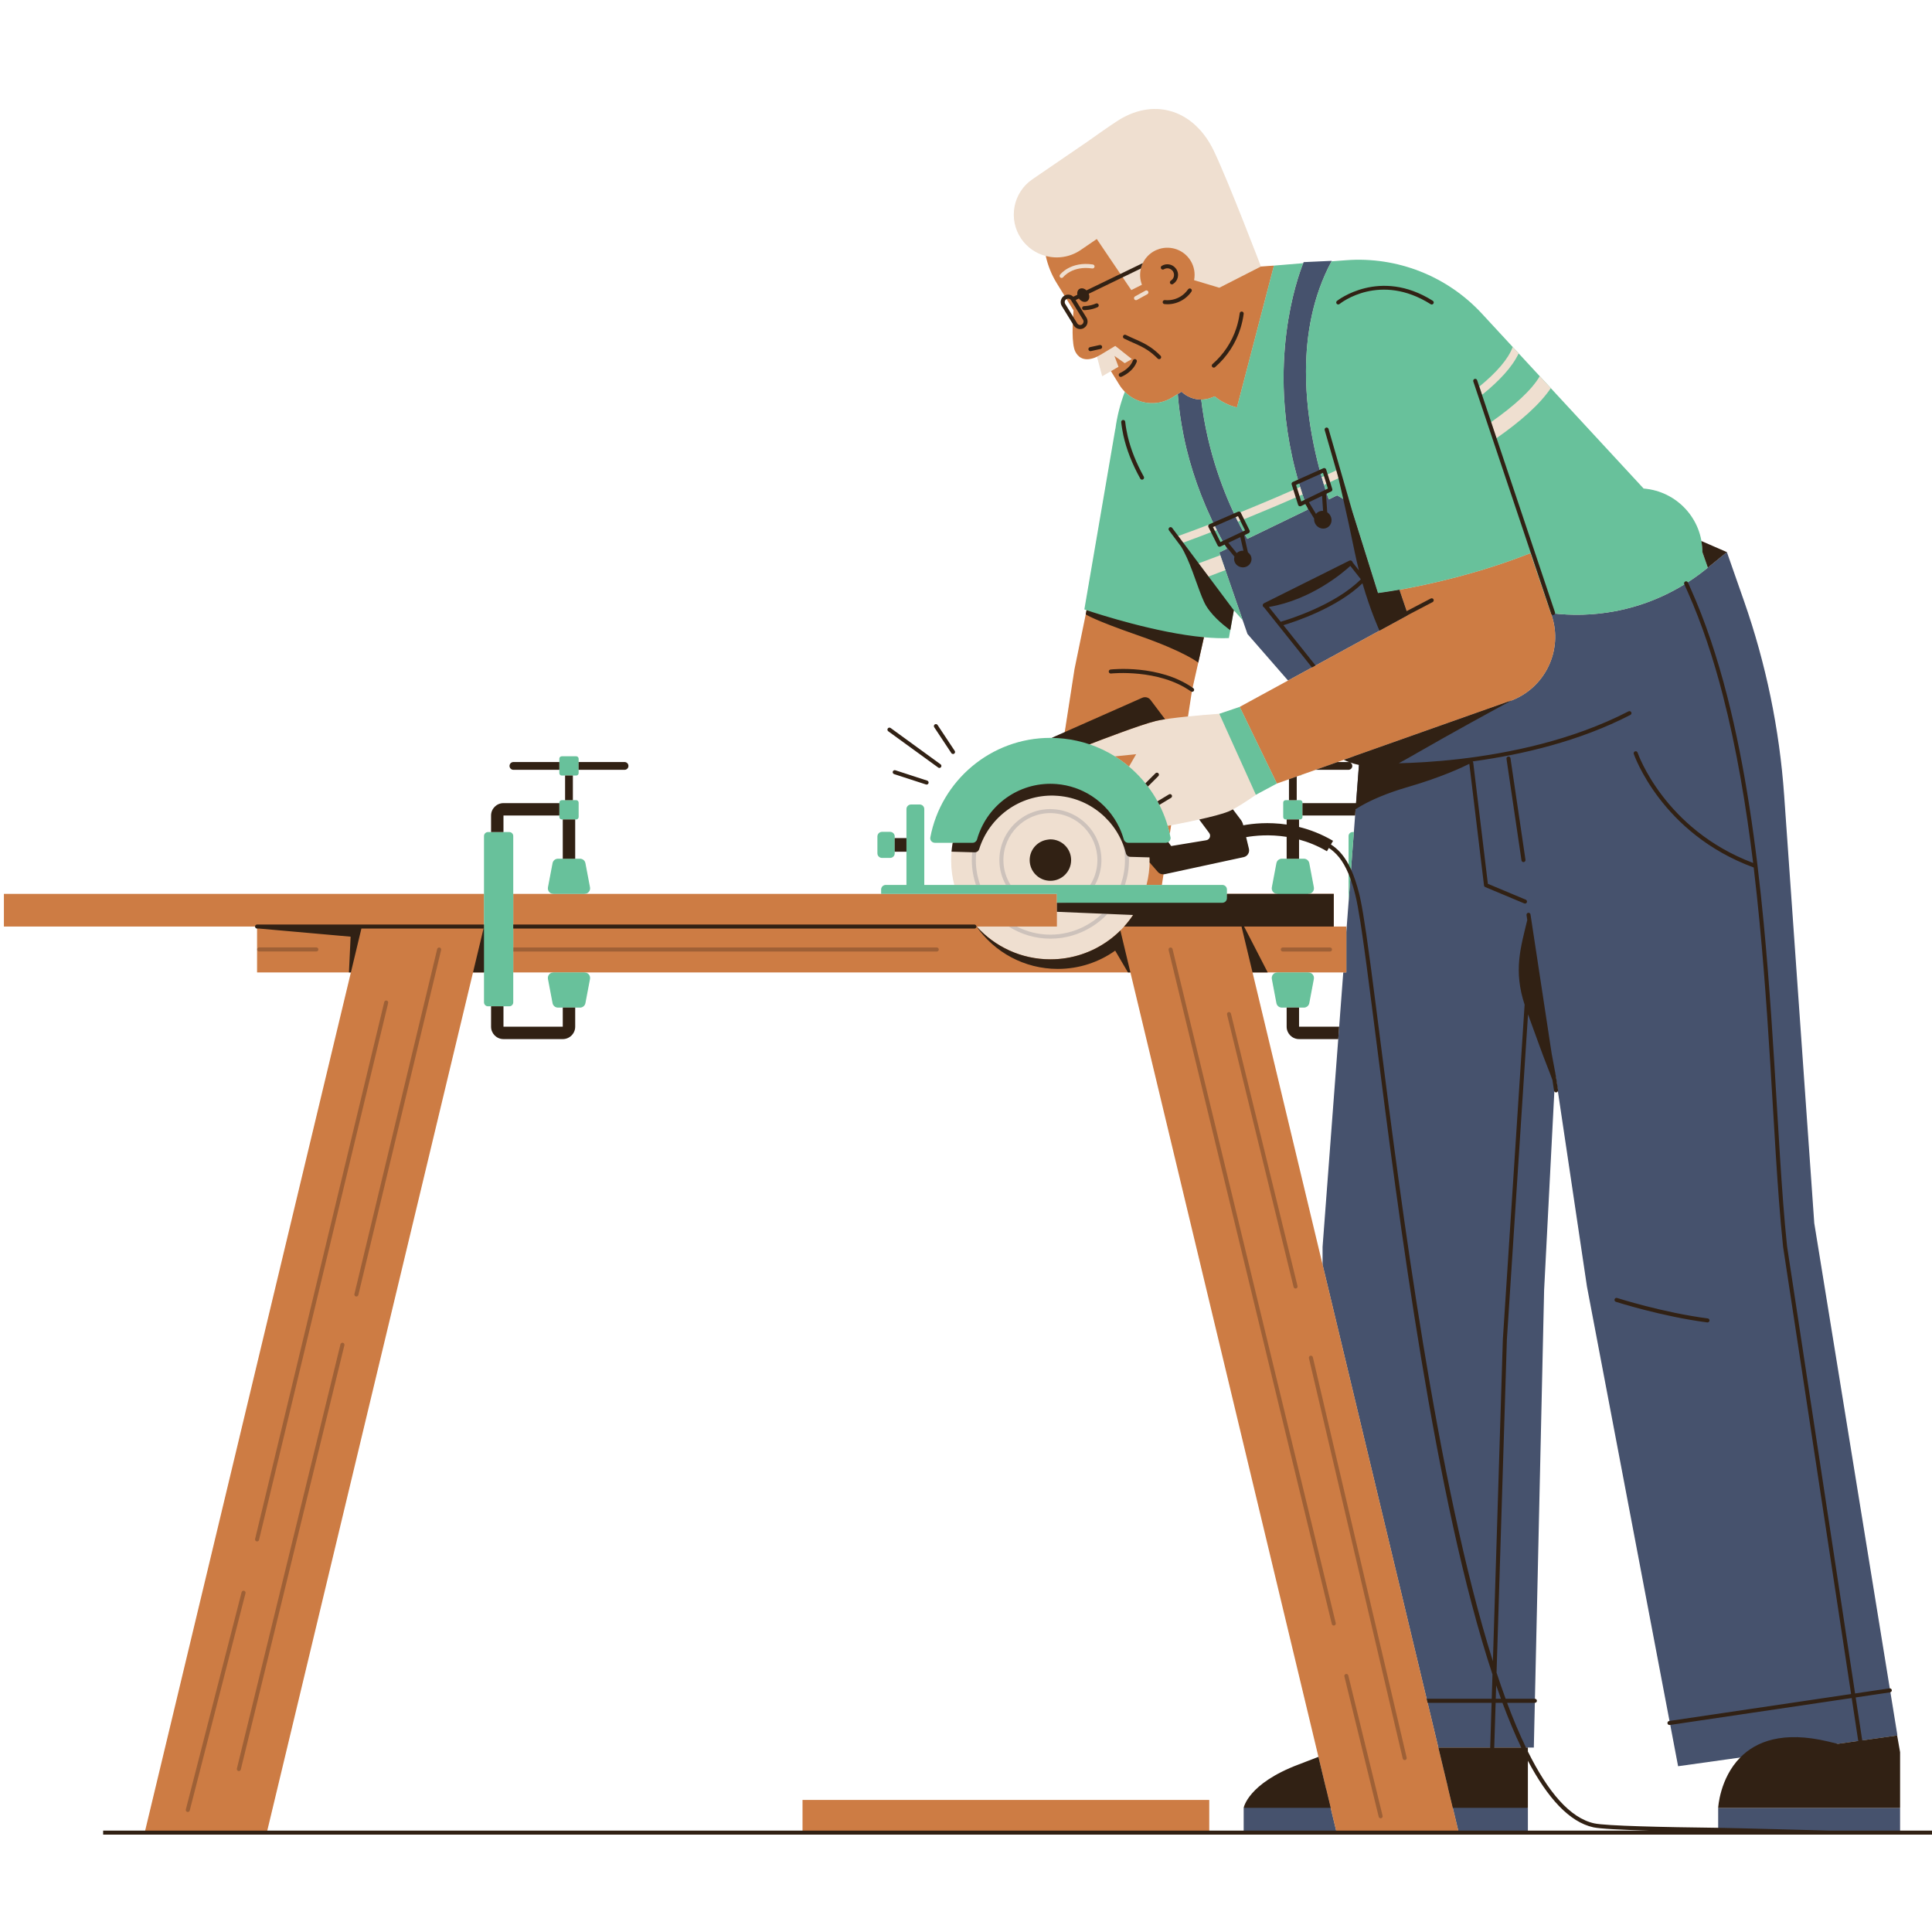 <svg xmlns="http://www.w3.org/2000/svg" xmlns:xlink="http://www.w3.org/1999/xlink" width="500" zoomAndPan="magnify" viewBox="0 0 375 375" height="500" preserveAspectRatio="xMidYMid meet" version="1.0"><defs><clipPath id="d0bb77100d"><path d="M 0.758 21 L 375 21 L 375 356.25 L 0.758 356.25 Z M 0.758 21 " clip-rule="nonzero"/></clipPath><clipPath id="a2f47922fa"><path d="M 0.758 46 L 302 46 L 302 356 L 0.758 356 Z M 0.758 46 " clip-rule="nonzero"/></clipPath><clipPath id="3a2cc30d4c"><path d="M 20 51 L 375 51 L 375 356.25 L 20 356.25 Z M 20 51 " clip-rule="nonzero"/></clipPath></defs><g clip-path="url(#d0bb77100d)"><path fill="#efdfd0" d="M 184.988 146.273 C 184.883 146.273 184.785 146.223 184.727 146.137 L 181.395 141.105 C 181.348 141.035 181.332 140.953 181.348 140.871 C 181.367 140.789 181.414 140.719 181.484 140.672 C 181.535 140.637 181.594 140.621 181.656 140.621 C 181.762 140.621 181.859 140.672 181.918 140.762 L 185.246 145.789 C 185.293 145.859 185.309 145.941 185.293 146.023 C 185.277 146.105 185.23 146.176 185.16 146.223 C 185.105 146.258 185.047 146.273 184.988 146.273 Z M 182.59 148.852 C 182.641 148.781 182.66 148.699 182.645 148.617 C 182.633 148.535 182.59 148.461 182.52 148.414 L 172.824 141.367 C 172.77 141.328 172.707 141.309 172.641 141.309 C 172.539 141.309 172.445 141.355 172.387 141.438 C 172.336 141.504 172.316 141.59 172.332 141.672 C 172.344 141.754 172.387 141.824 172.457 141.875 L 182.152 148.918 C 182.207 148.957 182.27 148.98 182.336 148.98 C 182.438 148.98 182.531 148.93 182.59 148.852 Z M 180.152 151.988 C 180.203 151.824 180.113 151.648 179.949 151.594 L 173.758 149.582 C 173.727 149.57 173.695 149.566 173.664 149.566 C 173.527 149.566 173.406 149.652 173.363 149.781 C 173.312 149.945 173.402 150.121 173.566 150.176 L 179.758 152.191 C 179.789 152.199 179.82 152.203 179.855 152.203 C 179.988 152.203 180.109 152.117 180.152 151.988 Z M 374.93 356.023 L 374.93 355.398 L 368.727 355.398 L 368.727 340.102 L 368.156 336.871 L 368.199 336.785 L 366.84 328.406 L 366.902 328.387 C 367.051 328.34 367.145 328.199 367.121 328.051 C 367.098 327.898 366.969 327.789 366.805 327.789 L 366.738 327.789 L 352.07 237.422 L 346.227 154.41 C 345.32 141.547 342.703 128.855 338.438 116.684 L 335.156 107.238 L 330.164 105.023 C 329.195 99.504 324.613 95.344 318.973 94.879 L 287.582 60.93 C 281.449 54.301 272.754 50.496 263.723 50.496 C 262.906 50.496 262.078 50.527 261.262 50.59 L 258.371 50.809 L 258.391 50.711 L 253.094 50.957 L 253.008 51.16 L 247.277 51.633 L 244.695 51.812 L 244.672 51.758 C 244.609 51.594 238.312 35.121 235.523 29.297 C 233.066 24.172 228.938 21.23 224.195 21.23 C 221.875 21.23 219.543 21.934 217.27 23.32 C 215.805 24.219 211.219 27.488 211.172 27.523 L 200.438 34.863 C 196.691 37.426 195.73 42.559 198.293 46.305 C 199.406 47.934 201.082 49.109 203.004 49.613 L 203.047 49.625 L 203.059 49.672 C 203.477 51.543 204.184 53.301 205.16 54.887 L 206.672 57.344 L 206.676 57.43 L 206.605 57.469 C 206.297 57.66 206.078 57.965 205.992 58.316 C 205.91 58.676 205.969 59.043 206.16 59.352 L 208.293 62.844 C 208.199 65.555 208.371 67.418 208.793 68.227 C 209.281 69.172 210.023 69.652 210.996 69.652 C 211.605 69.652 212.309 69.465 213.082 69.094 L 213.156 69.23 L 213.023 69.312 L 213.984 72.91 L 215.664 71.938 L 217.355 74.688 C 217.637 75.145 217.984 75.582 218.383 75.984 L 218.418 76.023 L 218.402 76.07 C 217.52 78.387 216.902 80.812 216.57 83.277 L 216.551 83.348 L 216.547 83.348 L 210.559 118.238 L 210.977 118.379 L 210.82 119.262 L 208.637 129.895 L 206.695 142.164 L 204.398 143.18 L 204.395 143.312 L 204.223 143.305 C 204.109 143.301 203.996 143.297 203.883 143.297 C 192.523 143.297 182.75 151.398 180.648 162.559 C 180.605 162.789 180.668 163.027 180.82 163.207 C 180.98 163.398 181.211 163.508 181.457 163.508 L 185.008 163.508 L 184.992 163.602 C 184.895 164.152 184.82 164.727 184.77 165.316 C 184.719 165.887 184.695 166.418 184.695 166.941 C 184.695 168.57 184.898 170.188 185.301 171.746 L 185.324 171.844 L 179.324 171.844 L 179.324 157.043 C 179.324 156.594 178.961 156.23 178.512 156.23 L 176.836 156.23 C 176.387 156.23 176.02 156.594 176.02 157.043 L 176.02 162.746 L 173.582 162.746 L 173.582 162.355 C 173.582 161.906 173.219 161.539 172.77 161.539 L 171.199 161.539 C 170.75 161.539 170.383 161.906 170.383 162.355 L 170.383 165.633 C 170.383 166.078 170.75 166.445 171.199 166.445 L 172.77 166.445 C 173.219 166.445 173.582 166.078 173.582 165.633 L 173.582 165.238 L 176.02 165.238 L 176.02 171.844 L 171.918 171.844 C 171.469 171.844 171.105 172.211 171.105 172.656 L 171.105 173.574 L 113.473 173.574 L 113.473 173.418 C 113.766 173.418 114.043 173.289 114.234 173.062 C 114.422 172.832 114.496 172.535 114.441 172.246 L 113.551 167.559 C 113.465 167.094 113.055 166.754 112.582 166.754 L 111.566 166.754 L 111.566 158.977 L 111.836 158.977 C 112.055 158.977 112.234 158.797 112.234 158.578 L 112.234 155.785 C 112.234 155.566 112.055 155.387 111.836 155.387 L 111.117 155.387 L 111.117 150.457 L 111.836 150.457 C 112.055 150.457 112.234 150.281 112.234 150.062 L 112.234 149.344 L 121.227 149.344 C 121.598 149.344 121.902 149.039 121.902 148.668 C 121.902 148.293 121.598 147.988 121.227 147.988 L 112.234 147.988 L 112.234 147.27 C 112.234 147.051 112.055 146.871 111.836 146.871 L 109.043 146.871 C 108.824 146.871 108.645 147.051 108.645 147.27 L 108.645 147.988 L 99.652 147.988 C 99.281 147.988 98.977 148.293 98.977 148.668 C 98.977 149.039 99.281 149.344 99.652 149.344 L 108.645 149.344 L 108.645 150.062 C 108.645 150.281 108.824 150.457 109.043 150.457 L 109.762 150.457 L 109.762 155.387 L 109.043 155.387 C 108.824 155.387 108.645 155.566 108.645 155.785 L 108.645 155.965 L 97.723 155.965 C 96.438 155.965 95.395 157.008 95.395 158.293 L 95.395 161.582 L 94.719 161.582 C 94.336 161.582 94.023 161.895 94.023 162.277 L 94.023 173.574 L 0.836 173.574 L 0.836 179.762 L 49.582 179.762 L 49.582 179.84 C 49.582 180.016 49.723 180.156 49.895 180.156 L 49.973 180.156 L 49.973 188.676 L 68.203 188.676 L 28.238 355.398 L 20.098 355.398 L 20.098 356.023 Z M 296.633 341.727 C 300.648 349.312 304.906 353.645 309.293 354.602 C 310.48 354.863 314.121 355.078 320.105 355.242 L 320.102 355.398 L 296.484 355.398 L 296.484 341.762 Z M 234.637 349.445 L 155.848 349.445 L 155.848 355.398 L 51.777 355.398 L 91.746 188.676 L 94.023 188.676 L 94.023 194.547 C 94.023 194.934 94.336 195.246 94.719 195.246 L 95.395 195.246 L 95.395 199.277 C 95.395 200.562 96.438 201.609 97.723 201.609 L 109.234 201.609 C 110.52 201.609 111.566 200.562 111.566 199.277 L 111.566 195.496 L 112.582 195.496 C 113.055 195.496 113.465 195.16 113.551 194.695 L 114.441 190.004 C 114.496 189.715 114.422 189.418 114.234 189.191 C 114.043 188.965 113.766 188.832 113.473 188.832 L 113.473 188.676 L 219.477 188.676 L 256.004 341.051 L 255.938 341.078 C 254.727 341.555 253.465 342.039 252.125 342.547 C 242.387 346.207 241.484 350.867 241.477 350.898 L 241.477 355.398 L 234.637 355.398 Z M 296.484 339.117 L 297.641 339.117 L 297.832 330.512 L 297.844 330.438 L 297.922 330.438 C 298.094 330.438 298.234 330.297 298.234 330.125 C 298.234 329.953 298.098 329.816 297.926 329.812 L 297.848 329.809 L 299.633 250.418 L 301.621 211.84 L 301.727 211.891 C 301.773 211.914 301.816 211.926 301.887 211.926 C 301.895 211.926 301.902 211.926 301.91 211.926 C 301.992 211.914 302.066 211.871 302.113 211.805 C 302.164 211.734 302.184 211.652 302.172 211.57 L 301.773 208.926 L 301.801 208.395 L 301.953 208.387 L 308.062 249.414 C 308.074 249.52 308.094 249.625 308.109 249.727 L 324.125 334.023 L 324.074 334.109 L 323.992 334.125 C 323.91 334.137 323.836 334.18 323.789 334.246 C 323.738 334.312 323.719 334.395 323.73 334.48 C 323.754 334.629 323.883 334.742 324.078 334.742 C 324.078 334.742 324.258 334.719 324.258 334.719 L 325.781 342.738 L 337.992 341.023 L 337.828 341.188 C 333.914 345.172 333.574 350.848 333.57 350.898 L 333.57 354.859 L 333.492 354.855 C 319.398 354.691 311.301 354.402 309.426 353.992 C 304.961 353.016 300.609 348.309 296.484 339.969 Z M 243.016 188.676 L 247.91 188.676 L 247.91 188.832 C 247.613 188.832 247.336 188.965 247.148 189.191 C 246.961 189.418 246.883 189.715 246.938 190.004 L 247.828 194.695 C 247.918 195.16 248.324 195.496 248.797 195.496 L 249.812 195.496 L 249.812 199.277 C 249.812 200.562 250.859 201.609 252.148 201.609 L 259.68 201.609 L 259.852 199.355 L 252.07 199.355 L 252.07 195.496 L 253.086 195.496 C 253.559 195.496 253.965 195.16 254.055 194.695 L 254.945 190.004 C 255 189.715 254.922 189.418 254.734 189.191 C 254.547 188.965 254.27 188.832 253.973 188.832 L 253.973 188.676 L 260.812 188.676 L 256.789 242.02 L 256.789 245.461 L 256.633 245.48 Z M 97.645 195.246 L 98.848 195.246 C 99.23 195.246 99.543 194.934 99.543 194.547 L 99.543 188.676 L 107.406 188.676 L 107.406 188.832 C 107.113 188.832 106.836 188.965 106.648 189.191 C 106.457 189.418 106.383 189.715 106.438 190.004 L 107.328 194.695 C 107.414 195.16 107.824 195.496 108.297 195.496 L 109.312 195.496 L 109.312 199.355 L 97.645 199.355 Z M 261.246 179.922 L 258.805 179.922 L 258.805 173.574 L 253.973 173.574 L 253.973 173.418 C 254.27 173.418 254.547 173.289 254.734 173.062 C 254.922 172.832 255 172.535 254.945 172.246 L 254.055 167.559 C 253.965 167.094 253.559 166.754 253.086 166.754 L 252.07 166.754 L 252.07 162.848 L 252.168 162.875 C 254.055 163.387 255.855 164.145 257.527 165.121 L 257.91 164.477 L 257.977 164.523 C 259.641 165.633 260.828 167.199 261.836 169.633 L 261.836 175.098 L 261.402 180.855 L 261.246 180.848 Z M 249.75 162.355 L 249.812 162.367 L 249.812 166.754 L 248.797 166.754 C 248.324 166.754 247.918 167.094 247.828 167.559 L 246.938 172.246 C 246.883 172.535 246.961 172.832 247.148 173.062 C 247.336 173.289 247.613 173.418 247.91 173.418 L 247.91 173.574 L 238.07 173.574 L 238.07 172.656 C 238.07 172.211 237.703 171.844 237.254 171.844 L 225.426 171.844 L 225.762 169.691 L 225.828 169.625 L 225.891 169.621 C 225.938 169.621 225.984 169.617 226.027 169.609 L 241.379 166.289 C 241.715 166.219 242 166.02 242.184 165.73 C 242.363 165.438 242.418 165.098 242.34 164.766 L 241.777 162.426 L 241.859 162.414 C 243.188 162.18 244.574 162.062 245.98 162.062 C 247.25 162.062 248.52 162.16 249.75 162.355 Z M 97.645 158.215 L 108.645 158.215 L 108.645 158.578 C 108.645 158.797 108.824 158.977 109.043 158.977 L 109.312 158.977 L 109.312 166.754 L 108.297 166.754 C 107.824 166.754 107.414 167.094 107.328 167.559 L 106.438 172.246 C 106.383 172.535 106.457 172.832 106.648 173.062 C 106.836 173.289 107.113 173.418 107.406 173.418 L 107.406 173.574 L 99.543 173.574 L 99.543 162.277 C 99.543 161.895 99.23 161.582 98.848 161.582 L 97.645 161.582 Z M 258.641 163.234 C 256.609 162.047 254.418 161.156 252.129 160.59 L 252.07 160.574 L 252.07 158.977 L 252.336 158.977 C 252.559 158.977 252.734 158.797 252.734 158.578 L 252.734 158.215 L 263.109 158.215 L 262.855 161.582 L 262.535 161.582 C 262.152 161.582 261.836 161.895 261.836 162.277 L 261.836 167.797 L 261.691 167.832 C 260.777 166.125 259.695 164.898 258.289 163.973 L 258.227 163.934 Z M 232.961 159.105 L 232.895 159.121 L 234.766 161.633 C 234.973 161.906 235.016 162.258 234.887 162.574 C 234.762 162.891 234.484 163.113 234.148 163.168 L 227.297 164.301 L 226.723 163.492 L 226.738 163.383 L 226.77 163.363 C 227.039 163.184 227.176 162.867 227.117 162.559 C 227.082 162.383 227.047 162.211 227.008 162.035 L 226.977 161.863 L 227.246 160.109 L 227.301 160.102 C 228.73 159.832 230.867 159.414 232.926 158.953 Z M 239.25 157.141 L 239.258 157.211 L 239.184 157.07 C 240.543 156.363 242.402 155.121 243.734 154.199 L 247.82 152.008 L 250.266 151.141 L 250.266 155.387 L 249.547 155.387 C 249.328 155.387 249.148 155.566 249.148 155.785 L 249.148 158.578 C 249.148 158.797 249.328 158.977 249.547 158.977 L 249.812 158.977 L 249.812 160.133 L 249.727 160.117 C 248.5 159.941 247.238 159.852 245.984 159.852 C 244 159.852 242.359 160.078 241.332 160.27 L 241.258 160.285 L 241.215 160.105 C 241.133 159.758 240.98 159.438 240.766 159.152 Z M 233.766 158.762 L 233.801 158.914 L 233.504 158.98 L 233.469 158.828 Z M 234.578 158.566 L 234.613 158.719 L 234.312 158.793 L 234.273 158.641 Z M 235.355 158.375 L 235.395 158.523 L 235.09 158.602 L 235.055 158.449 Z M 236.777 157.988 L 236.82 158.137 L 236.547 158.215 L 236.504 158.066 Z M 237.398 157.797 L 237.449 157.949 L 237.211 158.02 L 237.168 157.871 Z M 238.957 157.363 C 238.789 157.445 238.633 157.52 238.492 157.574 L 238.434 157.43 C 238.57 157.375 238.727 157.301 238.887 157.223 Z M 252.207 150.457 L 252.336 150.457 C 252.453 150.457 252.559 150.406 252.672 150.289 L 255.355 149.344 L 261.727 149.344 C 262.102 149.344 262.402 149.039 262.402 148.668 C 262.402 148.406 262.254 148.172 262.012 148.059 L 262.074 147.914 C 262.703 148.137 263.246 148.289 263.781 148.395 L 263.852 148.406 L 263.281 155.965 L 252.734 155.965 L 252.734 155.785 C 252.734 155.566 252.559 155.387 252.336 155.387 L 251.617 155.387 L 251.617 150.66 Z M 260.84 147.398 L 260.871 147.41 C 261.23 147.586 261.609 147.746 261.996 147.887 L 261.945 148.035 C 261.863 148.008 261.797 147.988 261.727 147.988 L 259.621 147.988 L 259.598 147.836 Z M 205.297 143.188 C 205.695 143.211 206.086 143.246 206.477 143.285 L 206.461 143.441 C 206.074 143.398 205.68 143.367 205.289 143.344 Z M 231.312 134.195 L 231.391 134.207 C 231.492 134.207 231.586 134.156 231.645 134.074 C 231.746 133.934 231.711 133.738 231.57 133.637 L 231.395 133.516 L 233.629 123.605 L 233.695 123.613 C 235.008 123.734 236.23 123.797 237.332 123.797 C 237.715 123.797 238.094 123.789 238.461 123.773 L 239.441 118.285 L 241.281 120.352 L 242.191 123 L 250.129 132.113 L 240.652 137.277 L 236.672 138.621 C 235.152 138.73 232.863 138.914 230.598 139.141 L 230.496 139.152 L 231.254 134.254 Z M 207.047 57.949 L 208.445 60.25 C 208.418 60.609 208.387 61.023 208.359 61.465 L 208.348 61.711 L 206.691 59.023 C 206.586 58.855 206.555 58.656 206.602 58.465 C 206.648 58.27 206.766 58.105 206.969 57.984 Z M 207.047 57.949 " fill-opacity="1" fill-rule="nonzero"/></g><path fill="#46526d" d="M 281.008 346.816 L 296.562 350.898 L 296.562 355.711 L 283.141 355.711 Z M 241.398 350.898 L 241.398 355.711 L 259.438 355.711 L 257.41 347.262 Z M 250.008 132.09 L 251.137 131.473 L 254.961 129.391 L 267.66 122.465 L 273.289 119.395 L 271.617 114.477 C 269.004 114.938 267.457 115.121 267.457 115.121 L 261.941 97.539 L 259.535 96.152 L 257.906 96.941 C 256.047 91.559 253.461 82.219 253.492 72.039 C 253.512 64.988 254.789 57.539 258.445 50.727 C 258.461 50.695 258.477 50.66 258.492 50.629 L 253.039 50.879 C 253.039 50.879 253.004 50.961 252.953 51.086 C 252.945 51.109 252.941 51.121 252.93 51.145 C 252.688 51.742 252.074 53.359 251.41 55.801 C 250.18 60.324 248.777 67.707 249.227 76.852 C 249.262 77.605 249.316 78.375 249.379 79.156 C 249.871 85.16 251.188 91.84 253.855 98.902 L 242.098 104.594 C 242.066 104.539 242.027 104.473 241.992 104.414 C 241.27 103.16 240.293 101.352 239.242 99.055 C 237.914 96.164 236.48 92.508 235.285 88.258 C 234.973 87.145 234.68 85.996 234.406 84.801 C 233.887 82.52 233.457 80.098 233.152 77.555 C 231.734 77.555 230.363 77.008 229.336 76.031 L 228.605 76.484 C 228.793 78.969 229.145 81.617 229.703 84.398 C 229.887 85.312 230.086 86.238 230.316 87.18 C 231.727 92.938 234.055 99.211 237.723 105.797 C 237.855 106.035 238 106.273 238.137 106.512 L 237.488 106.828 L 236.668 107.227 L 237.109 108.508 L 239.848 116.441 L 241.207 120.375 L 242.133 123.055 Z M 352.148 237.418 L 346.305 154.402 C 345.398 141.531 342.777 128.836 338.512 116.66 L 335.188 107.164 L 331.492 110.176 L 331.27 110.359 C 330.715 110.809 330.152 111.242 329.586 111.656 C 324.645 115.27 319.109 117.586 313.414 118.648 C 309.316 119.414 305.133 119.531 301.027 119.008 L 301.133 119.32 C 303.223 125.352 300.664 131.887 295.363 135.008 C 294.625 135.445 293.832 135.816 292.992 136.109 C 292.859 136.152 292.73 136.184 292.598 136.227 L 292.602 136.234 L 278.402 141.262 L 267.379 145.164 L 263.926 146.387 L 262.809 146.781 L 263.809 147.93 L 263.773 148.402 L 262.785 161.5 L 261.758 175.09 L 261.324 180.848 L 261.324 188.754 L 260.727 188.754 L 256.711 242.02 L 256.711 245.461 L 279.18 339.195 L 297.715 339.195 L 299.711 250.422 L 301.875 208.398 L 307.984 249.426 C 308 249.531 308.016 249.637 308.031 249.738 L 325.719 342.824 L 368.289 336.852 Z M 333.496 350.898 L 333.496 355.711 L 368.805 355.711 L 368.805 350.898 Z M 333.496 350.898 " fill-opacity="1" fill-rule="nonzero"/><path fill="#efdfd0" d="M 263.809 147.93 L 263.773 148.402 C 262.785 148.191 261.848 147.859 260.957 147.438 L 262.809 146.781 Z M 217.23 23.254 C 215.742 24.164 211.125 27.457 211.125 27.457 L 200.395 34.797 C 196.605 37.391 195.637 42.559 198.227 46.348 C 199.402 48.066 201.113 49.199 202.984 49.688 C 205.23 50.277 207.711 49.93 209.777 48.516 L 212.883 46.391 L 219.582 56.305 L 221.648 55.27 C 221.605 55.156 221.566 55.043 221.531 54.93 C 220.836 52.676 221.711 50.156 223.809 48.863 C 224.203 48.621 224.621 48.441 225.043 48.312 C 227.273 47.633 229.766 48.492 231.062 50.555 C 231.07 50.57 231.082 50.582 231.09 50.594 C 231.809 51.762 232.012 53.098 231.777 54.348 C 231.777 54.359 231.773 54.367 231.773 54.379 L 234.402 55.168 L 236.668 55.852 L 242.234 53.012 L 243.43 52.402 L 244.668 51.773 L 244.746 51.73 C 244.746 51.73 238.418 35.156 235.594 29.266 C 231.875 21.508 224.367 18.898 217.23 23.254 Z M 238.285 142.125 L 236.668 138.543 C 235.156 138.652 232.855 138.836 230.59 139.062 C 228.113 139.312 225.68 139.613 224.355 139.938 C 221.352 140.672 213.375 143.734 211.477 144.469 C 213.223 145.062 214.879 145.852 216.414 146.812 L 220.527 146.387 L 219.141 148.793 C 222.672 151.77 225.324 155.754 226.652 160.301 C 226.863 160.262 227.082 160.223 227.316 160.18 C 230.637 159.551 236.234 158.418 238.461 157.504 C 239.77 156.969 242.078 155.441 243.77 154.27 L 242.203 150.801 Z M 218.98 163.586 C 218.578 163.586 218.234 163.309 218.121 162.922 C 216.473 157.082 211.332 152.695 205.102 152.184 C 204.699 152.152 204.293 152.133 203.883 152.133 C 197.113 152.133 191.402 156.703 189.645 162.922 C 189.531 163.309 189.188 163.586 188.785 163.586 L 184.914 163.586 C 184.723 164.676 184.617 165.797 184.617 166.941 C 184.617 168.609 184.828 170.227 185.227 171.766 L 222.539 171.766 C 222.938 170.227 223.148 168.609 223.148 166.941 C 223.148 165.797 223.043 164.676 222.852 163.586 Z M 205.145 179.84 L 189.574 179.84 C 193.102 183.75 198.203 186.207 203.883 186.207 C 209.18 186.207 213.977 184.07 217.461 180.609 C 217.711 180.359 217.957 180.105 218.191 179.84 C 219.43 178.469 220.477 176.914 221.281 175.227 L 205.145 175.227 Z M 205.145 179.84 " fill-opacity="1" fill-rule="nonzero"/><g clip-path="url(#a2f47922fa)"><path fill="#cd7c44" d="M 222.539 171.766 C 222.938 170.227 223.148 168.609 223.148 166.941 C 223.148 165.797 223.043 164.676 222.852 163.586 L 226.312 163.586 C 226.496 163.586 226.668 163.527 226.812 163.43 L 225.52 171.766 Z M 231.391 133.895 L 233.688 123.691 C 224.453 122.84 213.242 119.215 210.91 118.438 L 208.559 129.883 L 206.469 143.363 C 208.199 143.555 209.875 143.93 211.477 144.469 C 213.375 143.734 221.352 140.672 224.355 139.938 C 225.68 139.613 228.113 139.312 230.59 139.062 Z M 227.316 160.18 C 227.082 160.223 226.863 160.262 226.652 160.301 C 226.805 160.82 226.938 161.344 227.051 161.875 Z M 220.527 146.387 L 216.414 146.812 C 217.371 147.41 218.281 148.07 219.141 148.793 Z M 208.367 60.242 C 208.184 62.547 207.965 66.801 208.723 68.262 C 209.871 70.48 212.121 69.754 213.68 68.867 L 217.289 74.727 C 217.59 75.215 217.941 75.648 218.328 76.043 C 220.703 78.457 224.504 79.008 227.512 77.156 L 228.605 76.484 L 229.336 76.031 C 230.363 77.008 231.734 77.555 233.152 77.555 C 233.836 77.555 234.531 77.43 235.203 77.16 L 235.77 76.934 C 237.043 77.98 238.523 78.715 240.09 79.086 L 241.223 74.75 L 243.766 64.992 L 247.266 51.574 L 247.27 51.555 L 247.273 51.555 L 244.746 51.73 L 244.668 51.773 L 243.43 52.402 L 242.234 53.012 L 236.668 55.852 L 234.402 55.168 L 231.773 54.379 C 231.773 54.367 231.777 54.359 231.777 54.348 C 232.012 53.098 231.809 51.762 231.09 50.594 C 231.082 50.582 231.07 50.57 231.062 50.555 C 229.766 48.492 227.273 47.633 225.043 48.312 C 224.621 48.441 224.203 48.621 223.809 48.863 C 221.711 50.156 220.836 52.676 221.531 54.93 C 221.566 55.043 221.605 55.156 221.648 55.27 L 219.582 56.305 L 212.883 46.391 L 209.777 48.516 C 207.711 49.93 205.23 50.277 202.984 49.688 C 203.383 51.492 204.07 53.266 205.094 54.926 Z M 0.758 179.84 L 49.895 179.84 L 49.895 188.754 L 68.105 188.754 L 28.082 355.711 L 51.785 355.711 L 91.809 188.754 L 93.945 188.754 L 93.945 173.496 L 0.758 173.496 Z M 279.18 339.195 L 256.711 245.461 L 243.117 188.754 L 261.324 188.754 L 261.324 179.84 L 258.883 179.84 L 258.883 173.496 L 238.148 173.496 L 238.148 174.336 C 238.148 174.828 237.75 175.227 237.254 175.227 L 221.281 175.227 C 220.477 176.914 219.43 178.469 218.191 179.84 C 217.957 180.105 217.711 180.359 217.461 180.609 C 213.977 184.07 209.18 186.207 203.883 186.207 C 198.203 186.207 193.102 183.75 189.574 179.84 L 205.145 179.84 L 205.145 173.496 L 99.621 173.496 L 99.621 188.754 L 219.414 188.754 L 257.41 347.262 L 259.438 355.711 L 283.141 355.711 L 281.008 346.816 Z M 155.77 355.711 L 234.715 355.711 L 234.715 349.367 L 155.77 349.367 Z M 301.133 119.32 L 301.027 119.008 L 297.066 107.359 C 292.117 109.32 287.266 110.824 282.961 111.965 C 278.355 113.184 274.387 113.984 271.617 114.477 L 273.289 119.395 L 267.66 122.465 L 254.961 129.391 L 251.137 131.473 L 250.008 132.09 L 240.629 137.203 L 247.844 152.082 L 252.207 150.535 L 252.699 150.363 L 260.957 147.438 L 262.809 146.781 L 263.926 146.387 L 267.379 145.164 L 278.402 141.262 L 292.602 136.234 L 292.598 136.227 C 292.73 136.184 292.859 136.152 292.992 136.109 C 293.832 135.816 294.625 135.445 295.363 135.008 C 300.664 131.887 303.223 125.352 301.133 119.32 Z M 301.133 119.32 " fill-opacity="1" fill-rule="nonzero"/></g><path fill="#68c19b" d="M 262.535 161.5 L 262.785 161.5 L 261.758 175.09 L 261.758 162.277 C 261.758 161.848 262.105 161.5 262.535 161.5 Z M 254.133 167.543 C 254.035 167.039 253.598 166.676 253.086 166.676 L 248.801 166.676 C 248.285 166.676 247.848 167.039 247.75 167.543 L 246.863 172.23 C 246.738 172.891 247.242 173.496 247.91 173.496 L 250.734 175.09 L 253.973 173.496 C 254.641 173.496 255.145 172.891 255.02 172.23 Z M 253.973 188.754 L 247.91 188.754 C 247.242 188.754 246.738 189.363 246.863 190.02 L 247.75 194.707 C 247.848 195.211 248.285 195.574 248.801 195.574 L 253.086 195.574 C 253.598 195.574 254.035 195.211 254.133 194.707 L 255.02 190.02 C 255.145 189.363 254.641 188.754 253.973 188.754 Z M 249.07 155.785 L 249.07 158.578 C 249.07 158.84 249.281 159.055 249.547 159.055 L 252.34 159.055 C 252.602 159.055 252.812 158.84 252.812 158.578 L 252.812 155.785 C 252.812 155.523 252.602 155.309 252.34 155.309 L 249.547 155.309 C 249.281 155.309 249.07 155.523 249.07 155.785 Z M 252.699 150.363 L 252.207 150.535 L 252.34 150.535 C 252.484 150.535 252.609 150.465 252.699 150.363 Z M 233.688 123.691 C 235.391 123.848 237.027 123.914 238.527 123.848 L 239.488 118.457 L 241.207 120.375 L 239.848 116.441 L 237.109 108.508 L 236.668 107.227 L 237.488 106.828 L 238.137 106.512 C 238 106.273 237.855 106.035 237.723 105.797 C 234.055 99.211 231.727 92.938 230.316 87.18 C 230.086 86.238 229.887 85.312 229.703 84.398 C 229.145 81.617 228.793 78.969 228.605 76.484 L 227.512 77.156 C 224.504 79.008 220.703 78.457 218.328 76.043 C 217.449 78.352 216.828 80.773 216.496 83.266 L 216.48 83.266 L 210.473 118.289 C 210.473 118.289 210.625 118.344 210.91 118.438 L 222.664 123.113 Z M 330.438 107.164 C 330.438 100.656 325.41 95.328 319.027 94.828 L 287.637 60.879 C 280.887 53.574 271.172 49.758 261.254 50.512 L 258.469 50.723 L 258.492 50.629 C 258.477 50.66 258.461 50.695 258.445 50.727 C 254.789 57.539 253.512 64.988 253.492 72.039 C 253.461 82.219 256.047 91.559 257.906 96.941 L 259.535 96.152 L 261.941 97.539 L 267.457 115.121 C 267.457 115.121 269.004 114.938 271.617 114.477 C 274.387 113.984 278.355 113.184 282.961 111.965 C 287.266 110.824 292.117 109.32 297.066 107.359 L 301.027 119.008 C 305.133 119.531 309.316 119.414 313.414 118.648 C 319.109 117.586 324.645 115.27 329.586 111.656 C 330.152 111.242 330.715 110.809 331.27 110.359 L 331.492 110.176 Z M 235.285 88.258 C 236.48 92.508 237.914 96.164 239.242 99.055 C 240.293 101.352 241.27 103.16 241.992 104.414 C 242.027 104.473 242.066 104.539 242.098 104.594 L 253.855 98.902 C 251.188 91.84 249.871 85.16 249.379 79.156 C 249.316 78.375 249.262 77.605 249.227 76.852 C 248.777 67.707 250.18 60.324 251.41 55.801 C 252.074 53.359 252.688 51.742 252.93 51.145 C 252.941 51.121 252.945 51.109 252.953 51.086 L 247.273 51.555 L 247.27 51.555 L 247.266 51.574 L 243.766 64.992 L 241.223 74.75 L 240.09 79.086 C 238.523 78.715 237.043 77.98 235.77 76.934 L 235.203 77.16 C 234.531 77.43 233.836 77.555 233.152 77.555 C 233.457 80.098 233.887 82.52 234.406 84.801 C 234.68 85.996 234.973 87.145 235.285 88.258 Z M 172.77 166.523 C 173.262 166.523 173.664 166.125 173.664 165.633 L 173.664 162.355 C 173.664 161.863 173.262 161.461 172.77 161.461 L 171.199 161.461 C 170.707 161.461 170.305 161.863 170.305 162.355 L 170.305 165.633 C 170.305 166.125 170.707 166.523 171.199 166.523 Z M 181.457 163.586 L 184.914 163.586 L 189.664 164.402 C 189.664 164.402 192.828 152.918 204.156 153.008 C 215.148 153.098 218.965 165.379 218.965 165.379 L 226.328 164.551 L 226.766 163.457 C 227.047 163.27 227.262 162.902 227.195 162.547 C 227.152 162.32 227.102 162.098 227.051 161.875 C 226.938 161.344 226.805 160.82 226.652 160.301 C 225.324 155.754 222.672 151.77 219.141 148.793 C 218.281 148.07 217.371 147.41 216.414 146.812 C 214.879 145.852 213.223 145.062 211.477 144.469 L 209.41 142.309 L 204.156 143.219 C 204.066 143.219 203.973 143.219 203.883 143.219 C 192.305 143.219 182.641 151.559 180.574 162.547 C 180.473 163.086 180.902 163.586 181.457 163.586 Z M 237.254 171.766 L 179.402 171.766 L 179.402 157.043 C 179.402 156.551 179.004 156.152 178.512 156.152 L 176.836 156.152 C 176.344 156.152 175.941 156.551 175.941 157.043 L 175.941 171.766 L 171.918 171.766 C 171.426 171.766 171.027 172.164 171.027 172.656 L 171.027 173.496 L 205.145 173.496 L 205.145 175.227 L 238.434 177.137 L 238.148 173.496 L 238.148 172.656 C 238.148 172.164 237.75 171.766 237.254 171.766 Z M 247.844 152.082 L 240.629 137.203 L 236.668 138.543 L 238.285 142.125 L 242.203 150.801 L 243.77 154.27 Z M 98.848 161.5 L 94.719 161.5 C 94.293 161.5 93.945 161.848 93.945 162.277 L 93.945 180.234 L 92.953 187.184 L 93.945 188.754 L 93.945 194.547 C 93.945 194.977 94.293 195.324 94.719 195.324 L 98.848 195.324 C 99.273 195.324 99.621 194.977 99.621 194.547 L 99.621 162.277 C 99.621 161.848 99.273 161.5 98.848 161.5 Z M 113.629 167.543 C 113.535 167.039 113.094 166.676 112.582 166.676 L 108.297 166.676 C 107.785 166.676 107.344 167.039 107.25 167.543 L 106.359 172.23 C 106.234 172.891 106.738 173.496 107.406 173.496 L 113.473 173.496 C 114.141 173.496 114.645 172.891 114.52 172.23 Z M 113.473 188.754 L 107.406 188.754 C 106.738 188.754 106.234 189.363 106.359 190.02 L 107.25 194.707 C 107.344 195.211 107.785 195.574 108.297 195.574 L 112.582 195.574 C 113.094 195.574 113.535 195.211 113.629 194.707 L 114.52 190.02 C 114.645 189.363 114.141 188.754 113.473 188.754 Z M 109.043 159.055 L 111.836 159.055 C 112.098 159.055 112.312 158.84 112.312 158.578 L 112.312 155.785 C 112.312 155.523 112.098 155.309 111.836 155.309 L 109.043 155.309 C 108.781 155.309 108.566 155.523 108.566 155.785 L 108.566 158.578 C 108.566 158.84 108.781 159.055 109.043 159.055 Z M 109.043 150.535 L 111.836 150.535 C 112.098 150.535 112.312 150.324 112.312 150.062 L 112.312 147.27 C 112.312 147.004 112.098 146.793 111.836 146.793 L 109.043 146.793 C 108.781 146.793 108.566 147.004 108.566 147.27 L 108.566 150.062 C 108.566 150.324 108.781 150.535 109.043 150.535 Z M 109.043 150.535 " fill-opacity="1" fill-rule="nonzero"/><path fill="#efdfd0" d="M 252.355 94.512 C 252.508 95.004 252.652 95.492 252.816 95.988 C 249.367 97.512 245.969 98.945 242.734 100.266 C 241.91 100.602 241.094 100.93 240.293 101.25 C 240.078 100.82 239.855 100.359 239.625 99.883 C 240.758 99.43 241.902 98.965 243.051 98.492 C 246.121 97.23 249.246 95.895 252.355 94.512 Z M 256.543 92.613 C 256.691 93.133 256.84 93.633 256.988 94.117 C 257.926 93.688 258.859 93.254 259.797 92.816 C 259.668 92.277 259.547 91.762 259.43 91.262 C 258.473 91.715 257.512 92.164 256.543 92.613 Z M 294.77 68.594 L 293.617 67.344 C 292.754 69.703 290.465 72.305 287.152 75.023 L 287.672 76.633 C 291.074 73.883 293.574 71.168 294.77 68.594 Z M 235.504 101.5 C 233.031 102.453 230.637 103.344 228.352 104.164 L 229.355 105.441 C 231.406 104.691 233.703 103.832 236.168 102.875 C 235.934 102.414 235.723 101.961 235.504 101.5 Z M 298.867 73.02 C 297.281 75.73 293.918 78.77 289.398 81.941 L 290.418 85.082 C 295.121 81.809 298.863 78.512 301.012 75.34 Z M 236.855 107.77 C 235.348 108.348 233.883 108.895 232.465 109.414 L 234.453 111.949 C 235.098 111.707 235.785 111.445 236.512 111.168 C 236.945 111.004 237.391 110.832 237.852 110.656 L 237.109 108.508 Z M 206.055 53.949 C 205.973 53.949 205.887 53.922 205.816 53.867 C 205.645 53.734 205.613 53.492 205.746 53.32 C 205.828 53.215 207.828 50.695 212.117 51.336 C 212.332 51.367 212.48 51.566 212.449 51.777 C 212.418 51.992 212.215 52.137 212.004 52.109 C 208.184 51.539 206.438 53.707 206.363 53.801 C 206.285 53.898 206.172 53.949 206.055 53.949 Z M 218.312 70.492 L 219.691 69.695 L 216.473 67.141 L 212.934 69.273 L 213.934 73.031 L 217.102 71.195 L 216.312 69.082 Z M 220.5 58.262 C 220.363 58.262 220.23 58.191 220.156 58.062 C 220.055 57.871 220.121 57.633 220.309 57.531 L 222.328 56.414 C 222.516 56.309 222.754 56.375 222.859 56.566 C 222.965 56.754 222.895 56.992 222.707 57.098 L 220.688 58.215 C 220.629 58.246 220.562 58.262 220.5 58.262 Z M 220.5 58.262 " fill-opacity="1" fill-rule="nonzero"/><g clip-path="url(#3a2cc30d4c)"><path fill="#312114" d="M 259.754 201.688 L 252.145 201.688 C 250.816 201.688 249.738 200.609 249.738 199.277 L 249.738 195.574 L 252.145 195.574 L 252.145 199.277 C 252.145 199.277 256.57 199.277 259.934 199.277 Z M 251.695 155.309 L 251.695 150.715 L 250.188 151.25 L 250.188 155.309 Z M 331.492 110.176 L 335.188 107.164 L 330.238 105.008 C 330.359 105.711 330.438 106.43 330.438 107.164 Z M 233.465 124.68 L 233.688 123.691 C 224.453 122.84 213.242 119.215 210.91 118.438 C 210.902 118.434 210.895 118.434 210.887 118.43 L 210.742 119.246 C 210.742 119.246 212.121 120.277 220.871 123.316 C 230.07 126.516 232.578 128.621 232.578 128.621 Z M 245.109 117.625 C 245.043 117.418 245.141 117.191 245.336 117.094 L 261.906 108.824 C 262.102 108.727 262.34 108.785 262.465 108.961 C 262.504 109.016 262.527 109.078 262.539 109.141 L 263.77 110.707 C 263.48 109.578 263.203 108.398 262.949 107.164 C 262.184 103.445 261.422 99.945 260.719 96.836 C 260.371 95.297 260.039 93.859 259.73 92.535 L 257.121 83.48 C 257.062 83.273 257.18 83.059 257.387 82.996 C 257.535 82.957 257.676 83.004 257.773 83.105 C 257.816 83.148 257.855 83.199 257.871 83.266 L 258.535 85.559 L 261.996 97.57 L 262.496 99.312 L 267.457 115.121 C 267.457 115.121 269.004 114.938 271.617 114.477 L 273.027 118.625 L 273.98 118.125 L 277.715 116.168 C 277.902 116.07 278.141 116.141 278.242 116.336 C 278.305 116.453 278.293 116.59 278.23 116.703 C 278.195 116.766 278.148 116.824 278.078 116.863 L 274.445 118.766 L 274.316 118.832 L 273.355 119.336 C 273.328 119.352 273.301 119.348 273.273 119.355 L 273.289 119.395 L 271.281 120.492 L 270.781 120.762 L 267.762 122.41 L 267.758 122.41 C 267.758 122.41 266.062 118.758 264.453 113.219 C 259.516 118 251.348 120.68 249.109 121.348 L 255.195 128.98 L 255.227 129.016 C 255.27 129.074 255.293 129.137 255.301 129.203 L 254.961 129.391 L 254.668 129.547 C 254.652 129.531 254.629 129.523 254.613 129.504 L 248.141 121.387 C 248.133 121.379 248.129 121.375 248.125 121.371 L 245.355 117.898 C 245.242 117.848 245.148 117.754 245.109 117.625 Z M 262.098 109.844 C 260.66 111.168 254.512 116.418 246.289 117.812 L 248.582 120.688 C 250.18 120.219 259.16 117.434 264.141 112.438 Z M 235.594 71.359 C 235.684 71.359 235.777 71.328 235.852 71.262 C 238.18 69.242 239.875 66.625 240.781 63.707 C 241.062 62.801 241.273 61.867 241.398 60.91 C 241.426 60.695 241.273 60.5 241.062 60.473 C 240.84 60.441 240.652 60.594 240.625 60.809 C 240.496 61.793 240.273 62.754 239.973 63.684 C 239.094 66.379 237.504 68.797 235.34 70.672 C 235.176 70.812 235.156 71.059 235.297 71.223 C 235.375 71.312 235.484 71.359 235.594 71.359 Z M 211.648 68.156 C 211.676 68.156 211.703 68.152 211.734 68.148 L 213.059 67.855 L 213.621 67.734 C 213.832 67.688 213.965 67.477 213.918 67.266 C 213.875 67.055 213.668 66.926 213.453 66.969 L 212.625 67.152 L 211.566 67.383 C 211.355 67.43 211.223 67.637 211.266 67.848 C 211.309 68.031 211.469 68.156 211.648 68.156 Z M 213.23 59.113 C 213.141 58.914 212.91 58.828 212.715 58.914 C 211.586 59.422 210.426 59.414 210.43 59.418 C 210.43 59.418 210.426 59.418 210.426 59.418 C 210.211 59.418 210.035 59.59 210.035 59.805 C 210.031 60.023 210.207 60.199 210.422 60.199 C 210.426 60.199 210.43 60.199 210.434 60.199 C 210.574 60.199 211.797 60.184 213.031 59.629 C 213.23 59.543 213.32 59.309 213.23 59.113 Z M 218.523 65.008 C 218.332 64.914 218.098 64.996 218 65.188 C 217.906 65.383 217.988 65.617 218.18 65.711 C 218.84 66.035 219.43 66.297 219.98 66.539 C 221.02 66.996 221.883 67.387 222.781 67.988 C 223.391 68.395 224.012 68.898 224.711 69.602 C 224.789 69.68 224.891 69.715 224.988 69.715 C 225.09 69.715 225.188 69.68 225.266 69.602 C 225.418 69.449 225.418 69.203 225.266 69.051 C 224.543 68.324 223.891 67.793 223.258 67.367 C 222.281 66.707 221.355 66.293 220.297 65.824 C 219.754 65.586 219.172 65.328 218.523 65.008 Z M 220.41 69.719 C 220.207 69.645 219.98 69.75 219.906 69.953 C 219.309 71.602 217.406 72.398 217.387 72.406 C 217.188 72.488 217.094 72.715 217.172 72.914 C 217.234 73.066 217.383 73.16 217.535 73.16 C 217.586 73.16 217.633 73.148 217.684 73.129 C 217.773 73.094 219.922 72.203 220.645 70.219 C 220.715 70.016 220.613 69.789 220.41 69.719 Z M 206.094 59.395 C 205.891 59.066 205.828 58.676 205.918 58.301 C 206.008 57.926 206.238 57.605 206.566 57.402 C 206.578 57.395 206.594 57.391 206.605 57.383 C 206.926 57.199 207.297 57.141 207.66 57.227 C 207.914 57.289 208.141 57.418 208.324 57.598 L 209.105 57.219 C 209.027 56.75 209.164 56.309 209.512 56.09 C 209.914 55.84 210.465 55.969 210.883 56.359 L 217.469 53.172 L 220.297 51.801 L 221.828 51.062 C 221.664 51.402 221.531 51.754 221.445 52.117 L 220.504 52.574 L 217.91 53.828 L 211.324 57.016 C 211.551 57.594 211.434 58.203 211.008 58.473 C 210.527 58.773 209.832 58.531 209.41 57.941 L 208.781 58.246 L 210.887 61.66 C 210.961 61.781 211.008 61.906 211.043 62.035 C 211.207 62.625 210.984 63.273 210.449 63.625 C 210.438 63.633 210.43 63.645 210.414 63.652 C 210.18 63.797 209.918 63.867 209.656 63.867 C 209.172 63.867 208.695 63.621 208.422 63.18 L 208.215 62.844 Z M 207.02 58.051 C 207.004 58.059 206.988 58.062 206.977 58.07 C 206.824 58.16 206.719 58.309 206.676 58.48 C 206.637 58.652 206.664 58.832 206.758 58.984 L 208.281 61.457 L 209.09 62.77 C 209.281 63.078 209.691 63.18 210.004 62.984 C 210.02 62.977 210.023 62.965 210.039 62.953 C 210.32 62.754 210.406 62.371 210.223 62.07 L 208.461 59.211 L 207.891 58.285 C 207.797 58.137 207.652 58.027 207.477 57.988 C 207.426 57.977 207.375 57.969 207.324 57.969 C 207.215 57.969 207.113 58 207.02 58.051 Z M 225.906 52.27 C 226.199 52.086 226.547 52.031 226.883 52.109 C 227.082 52.16 227.262 52.254 227.414 52.383 C 227.52 52.473 227.613 52.57 227.688 52.691 C 227.867 52.984 227.922 53.332 227.844 53.668 C 227.762 54.004 227.555 54.289 227.262 54.473 C 227.078 54.586 227.02 54.824 227.133 55.012 C 227.207 55.129 227.336 55.195 227.469 55.195 C 227.539 55.195 227.609 55.176 227.672 55.137 C 228.145 54.848 228.477 54.391 228.605 53.852 C 228.637 53.715 228.652 53.578 228.66 53.441 C 228.676 53.035 228.57 52.637 228.352 52.281 C 228.293 52.184 228.223 52.098 228.148 52.016 C 227.867 51.688 227.496 51.457 227.07 51.352 C 227.07 51.352 227.066 51.352 227.062 51.352 C 226.523 51.223 225.969 51.312 225.496 51.602 C 225.312 51.715 225.254 51.957 225.367 52.141 C 225.48 52.324 225.723 52.383 225.906 52.27 Z M 226.102 58.246 C 225.891 58.23 225.711 58.375 225.68 58.578 C 225.68 58.586 225.676 58.59 225.676 58.598 C 225.652 58.812 225.809 59.004 226.023 59.023 C 226.215 59.043 226.406 59.055 226.598 59.055 C 227.645 59.055 228.66 58.766 229.562 58.207 C 229.746 58.098 229.918 57.973 230.086 57.844 C 230.539 57.488 230.934 57.074 231.262 56.598 C 231.387 56.418 231.34 56.176 231.164 56.055 C 231.156 56.051 231.152 56.051 231.148 56.047 C 230.973 55.938 230.738 55.98 230.617 56.152 C 230.594 56.191 230.559 56.219 230.531 56.258 C 230.156 56.77 229.699 57.207 229.156 57.543 C 228.23 58.109 227.172 58.352 226.102 58.246 Z M 231.332 134.266 C 231.352 134.27 231.371 134.285 231.391 134.285 C 231.512 134.285 231.633 134.227 231.707 134.121 C 231.836 133.945 231.793 133.699 231.617 133.574 C 231.574 133.543 231.527 133.516 231.484 133.484 C 224.988 128.957 215.941 129.91 215.555 129.953 C 215.34 129.977 215.188 130.172 215.211 130.387 C 215.234 130.602 215.43 130.75 215.645 130.73 C 215.734 130.719 224.906 129.754 231.164 134.211 C 231.215 134.246 231.273 134.258 231.332 134.266 Z M 250.711 94.027 C 250.648 93.84 250.742 93.633 250.922 93.555 L 251.926 93.102 L 256.152 91.207 L 256.871 90.883 C 256.977 90.836 257.09 90.84 257.191 90.883 C 257.297 90.93 257.371 91.016 257.406 91.125 L 258.594 94.918 C 258.652 95.105 258.566 95.305 258.391 95.387 L 257.523 95.809 L 257.371 95.883 L 257.461 97.16 L 257.617 99.438 C 258.09 99.746 258.418 100.277 258.449 100.879 C 258.496 101.832 257.777 102.602 256.844 102.602 C 255.91 102.602 255.113 101.832 255.066 100.879 C 255.062 100.805 255.07 100.738 255.078 100.668 L 253.973 98.848 L 253.605 98.238 L 253.355 97.828 L 252.508 98.238 C 252.406 98.285 252.289 98.289 252.184 98.242 C 252.082 98.199 252 98.109 251.965 98.004 Z M 256.699 97.527 L 256.613 96.25 L 254.062 97.484 L 254.68 98.504 L 255.434 99.75 C 255.727 99.387 256.164 99.152 256.672 99.152 C 256.723 99.152 256.766 99.164 256.812 99.168 Z M 251.559 94.125 L 252.574 97.336 L 253.188 97.039 L 257.281 95.055 L 257.746 94.832 L 256.789 91.777 L 256.363 91.969 L 252.152 93.855 Z M 218.637 83.449 C 218.539 82.918 218.457 82.387 218.402 81.863 C 218.383 81.648 218.188 81.496 217.977 81.516 C 217.762 81.535 217.605 81.73 217.625 81.945 C 217.676 82.418 217.746 82.898 217.828 83.379 C 217.891 83.758 217.965 84.137 218.047 84.52 C 218.645 87.23 219.742 90.039 221.328 92.902 C 221.398 93.031 221.531 93.105 221.672 93.105 C 221.734 93.105 221.801 93.09 221.859 93.055 C 222.051 92.949 222.117 92.711 222.012 92.523 C 220.531 89.852 219.492 87.23 218.895 84.703 C 218.797 84.281 218.711 83.863 218.637 83.449 Z M 234.551 102.281 C 234.504 102.188 234.496 102.074 234.535 101.977 C 234.57 101.875 234.648 101.793 234.746 101.75 L 235.469 101.434 L 239.059 99.871 L 239.527 99.664 L 240.324 99.316 C 240.516 99.234 240.738 99.316 240.832 99.5 L 242.332 102.527 L 242.547 102.961 C 242.594 103.055 242.598 103.164 242.566 103.266 C 242.531 103.363 242.457 103.445 242.363 103.488 L 242.141 103.594 L 241.656 103.824 L 241.473 103.91 L 241.676 104.801 L 241.816 105.414 L 242.16 106.922 L 242.223 107.211 C 242.641 107.504 242.918 107.977 242.918 108.508 C 242.926 109.402 242.172 110.129 241.238 110.129 C 241.148 110.129 241.062 110.113 240.98 110.102 C 240.168 109.98 239.543 109.316 239.539 108.508 C 239.535 108.391 239.551 108.273 239.578 108.16 C 239.586 108.125 239.598 108.09 239.609 108.055 L 238.289 106.438 L 237.73 105.754 L 237.688 105.703 L 237.672 105.711 L 236.879 106.086 C 236.684 106.176 236.453 106.098 236.359 105.906 Z M 240.953 105.148 L 240.75 104.254 L 238.418 105.355 L 239.016 106.09 L 240.043 107.348 C 240.348 107.066 240.762 106.887 241.219 106.887 C 241.266 106.887 241.309 106.898 241.352 106.902 Z M 235.434 102.301 L 236.887 105.215 L 237.301 105.02 L 237.969 104.703 L 241.277 103.137 L 241.668 102.953 L 240.297 100.184 L 239.863 100.371 L 238.844 100.816 L 235.809 102.141 Z M 252.094 342.473 C 242.191 346.195 241.398 350.898 241.398 350.898 L 258.285 350.898 L 257.41 347.262 L 255.91 341.004 C 254.699 341.48 253.438 341.969 252.094 342.473 Z M 340.391 168.379 C 340.809 171.871 341.176 175.379 341.516 178.879 C 342.707 191.246 343.445 203.543 344.121 214.879 C 344.5 221.258 344.867 227.41 345.293 232.996 C 345.539 236.211 345.801 239.238 346.098 242.012 L 359.297 328.812 L 324.051 334.035 L 323.98 334.047 C 323.77 334.078 323.621 334.277 323.652 334.488 C 323.684 334.703 323.887 334.852 324.098 334.82 L 324.195 334.805 L 359.414 329.586 L 359.848 332.418 L 360.684 337.918 L 356.695 338.477 C 355.953 338.297 355.277 338.133 354.848 338.027 C 345.996 335.914 340.812 338.039 337.773 341.133 C 333.789 345.188 333.496 350.898 333.496 350.898 L 368.805 350.898 L 368.805 340.086 L 368.234 336.859 L 361.457 337.809 C 361.457 337.809 361.457 337.805 361.457 337.805 L 360.52 331.656 L 360.188 329.473 L 362.816 329.082 L 366.754 328.5 L 366.871 328.484 C 366.891 328.48 366.906 328.469 366.926 328.461 C 367.105 328.406 367.227 328.23 367.199 328.039 C 367.168 327.844 366.996 327.711 366.805 327.711 C 366.789 327.711 366.773 327.707 366.754 327.711 L 366.617 327.73 L 363.625 328.172 L 360.07 328.699 L 346.871 241.91 C 346.598 239.324 346.348 236.512 346.117 233.531 C 345.676 227.797 345.297 221.438 344.902 214.832 C 344.234 203.613 343.508 191.461 342.34 179.223 C 340.895 164.082 338.766 148.816 335.223 135.008 C 333.32 127.594 331.008 120.609 328.176 114.289 C 327.992 113.879 327.812 113.461 327.625 113.059 C 327.617 113.039 327.602 113.031 327.594 113.016 C 327.488 112.852 327.285 112.785 327.105 112.867 C 326.91 112.957 326.824 113.191 326.914 113.387 C 326.922 113.402 326.93 113.414 326.934 113.43 C 327.176 113.945 327.402 114.48 327.637 115.008 C 330.348 121.125 332.578 127.863 334.418 135.008 C 337.055 145.238 338.91 156.289 340.285 167.504 C 323.012 160.977 317.906 146.23 317.855 146.082 C 317.789 145.875 317.566 145.766 317.363 145.836 C 317.156 145.902 317.047 146.125 317.113 146.328 C 317.164 146.484 322.449 161.789 340.391 168.379 Z M 293.18 147.172 C 293.148 146.961 292.957 146.812 292.738 146.844 C 292.523 146.875 292.375 147.074 292.41 147.289 L 292.605 148.617 L 295.32 167 C 295.348 167.195 295.516 167.332 295.707 167.332 C 295.727 167.332 295.746 167.332 295.766 167.328 C 295.977 167.297 296.125 167.098 296.094 166.887 L 294.992 159.418 L 293.41 148.727 Z M 331.426 256.684 C 331.617 256.684 331.785 256.539 331.812 256.344 C 331.84 256.129 331.688 255.934 331.473 255.906 C 322.781 254.777 313.969 251.965 313.883 251.938 C 313.676 251.871 313.453 251.984 313.391 252.188 C 313.324 252.395 313.438 252.613 313.641 252.68 C 313.73 252.711 322.609 255.543 331.375 256.68 C 331.391 256.684 331.406 256.684 331.426 256.684 Z M 234.832 118.629 C 236.457 120.703 238.801 122.32 238.801 122.32 L 239.168 120.25 L 239.488 118.457 L 239.492 118.434 L 239.281 118.184 L 235.938 113.715 L 227.523 102.469 C 227.391 102.297 227.145 102.262 226.973 102.391 C 226.801 102.52 226.766 102.766 226.895 102.938 L 229.223 106.051 C 229.637 106.707 230.023 107.469 230.391 108.285 C 231.871 111.578 233.016 115.766 234.113 117.598 C 234.324 117.949 234.57 118.293 234.832 118.629 Z M 267.379 145.164 L 278.402 141.262 L 292.602 136.234 L 292.598 136.227 C 292.73 136.184 292.859 136.152 292.992 136.109 C 293.152 136.051 293.305 135.98 293.461 135.918 C 290.441 137.555 281.766 142.273 274.961 146.203 C 274.785 146.305 274.609 146.406 274.434 146.508 C 273.453 147.074 272.477 147.617 271.504 148.145 C 274.211 148.086 278.32 147.895 283.215 147.332 C 292.703 146.238 305.137 143.742 316.102 138.07 C 316.289 137.977 316.527 138.047 316.625 138.242 C 316.727 138.434 316.648 138.668 316.457 138.766 C 306.488 143.922 295.312 146.477 286.203 147.738 C 286.082 147.758 285.961 147.773 285.844 147.793 C 285.902 147.852 285.941 147.93 285.953 148.02 L 288.797 171.547 L 296.152 174.629 C 296.352 174.715 296.445 174.941 296.363 175.141 C 296.301 175.293 296.152 175.383 296 175.383 C 295.949 175.383 295.898 175.371 295.852 175.352 L 288.285 172.18 C 288.152 172.125 288.062 172.004 288.047 171.867 L 285.195 148.258 C 283.992 148.867 279.828 150.859 273.176 152.785 C 269.059 153.977 266.277 155.277 264.703 156.133 C 264.461 156.266 264.238 156.387 264.051 156.496 C 263.426 156.863 263.117 157.086 263.117 157.086 L 263.027 158.293 C 261.035 158.293 254.855 158.293 252.812 158.293 L 252.812 155.887 L 263.207 155.887 L 263.41 153.227 L 263.77 148.473 C 263.77 148.473 263.77 148.473 263.766 148.473 C 263.168 148.355 262.598 148.184 262.047 147.988 C 262.301 148.109 262.48 148.363 262.48 148.668 C 262.48 149.082 262.145 149.422 261.727 149.422 L 255.355 149.422 L 259.621 147.91 L 261.727 147.91 C 261.812 147.91 261.891 147.934 261.969 147.961 C 261.578 147.82 261.203 147.66 260.836 147.48 L 260.957 147.438 L 262.809 146.781 L 263.926 146.387 Z M 189.574 179.84 L 189.539 179.84 C 193.023 184.812 198.789 188.066 205.324 188.066 C 209.473 188.066 213.312 186.75 216.457 184.52 L 218.941 188.754 L 219.414 188.754 L 218.09 183.223 L 217.465 180.605 C 217.465 180.605 217.461 180.609 217.461 180.609 C 216.777 181.289 216.043 181.914 215.262 182.484 C 212.074 184.824 208.141 186.207 203.883 186.207 C 198.203 186.207 193.102 183.75 189.574 179.84 Z M 247.91 173.496 L 238.148 173.496 L 238.148 174.336 C 238.148 174.828 237.75 175.227 237.254 175.227 L 205.145 175.227 L 205.145 176.98 L 219.934 177.598 C 219.41 178.387 218.828 179.137 218.191 179.84 L 240.98 179.84 L 243.117 188.754 L 246.066 188.754 L 241.477 179.84 L 258.883 179.84 L 258.883 173.496 Z M 175.941 165.316 L 175.941 162.668 L 173.664 162.668 L 173.664 165.316 Z M 211.477 144.469 C 213.375 143.734 221.352 140.672 224.355 139.938 C 224.824 139.824 225.438 139.711 226.141 139.602 L 223.316 135.855 C 222.941 135.359 222.277 135.188 221.707 135.438 L 206.668 142.094 L 204.305 143.137 C 204.25 143.16 204.207 143.195 204.156 143.227 C 204.938 143.234 205.707 143.281 206.469 143.363 C 208.199 143.555 209.875 143.93 211.477 144.469 Z M 227.301 154.859 C 227.488 154.746 227.547 154.508 227.434 154.324 C 227.324 154.137 227.082 154.078 226.898 154.191 L 224.668 155.535 C 224.797 155.762 224.918 155.992 225.035 156.227 Z M 224.836 150.086 C 224.684 149.934 224.434 149.934 224.281 150.086 L 222.32 152.043 C 222.484 152.246 222.648 152.453 222.809 152.664 L 224.836 150.637 C 224.988 150.484 224.988 150.238 224.836 150.086 Z M 203.883 162.918 C 203.727 162.918 203.582 162.949 203.43 162.965 C 201.426 163.191 199.859 164.875 199.859 166.941 C 199.859 169.164 201.66 170.965 203.883 170.965 C 204.992 170.965 205.996 170.516 206.723 169.789 C 207.453 169.062 207.906 168.055 207.906 166.941 C 207.906 164.723 206.105 162.918 203.883 162.918 Z M 297.129 107.332 L 301.047 119.012 L 301.082 119.113 C 301.137 119.277 301.289 119.379 301.453 119.379 C 301.492 119.379 301.535 119.375 301.578 119.359 C 301.703 119.316 301.785 119.215 301.82 119.098 C 301.844 119.023 301.848 118.945 301.824 118.867 L 288.137 78.055 L 286.707 73.797 C 286.641 73.59 286.418 73.48 286.215 73.551 C 286.008 73.617 285.898 73.84 285.969 74.047 Z M 259.996 59.012 C 260.312 58.758 267.859 52.84 277.688 59.039 C 277.75 59.082 277.824 59.102 277.895 59.102 C 278.023 59.102 278.152 59.035 278.227 58.918 C 278.34 58.734 278.285 58.492 278.102 58.379 C 267.793 51.875 259.586 58.34 259.504 58.406 C 259.336 58.539 259.312 58.785 259.445 58.953 C 259.582 59.121 259.828 59.148 259.996 59.012 Z M 49.895 180.234 L 50.324 180.234 L 68.055 181.809 L 67.73 188.754 L 68.105 188.754 L 69.734 181.957 L 70.148 180.234 L 93.852 180.234 L 91.809 188.754 L 93.945 188.754 L 93.945 179.449 L 49.895 179.449 C 49.68 179.449 49.504 179.625 49.504 179.84 C 49.504 180.059 49.68 180.234 49.895 180.234 Z M 99.621 179.84 L 99.621 180.234 L 189.137 180.234 C 189.352 180.234 189.527 180.059 189.527 179.84 C 189.527 179.816 189.52 179.797 189.516 179.773 C 189.488 179.633 189.391 179.52 189.254 179.477 C 189.219 179.461 189.18 179.449 189.137 179.449 L 99.621 179.449 Z M 182.105 148.98 C 182.176 149.031 182.258 149.059 182.336 149.059 C 182.457 149.059 182.578 149 182.652 148.895 C 182.781 148.723 182.742 148.477 182.566 148.352 L 172.871 141.305 C 172.695 141.176 172.449 141.215 172.324 141.391 C 172.195 141.566 172.234 141.812 172.41 141.938 Z M 179.855 152.281 C 180.02 152.281 180.172 152.18 180.227 152.012 C 180.293 151.809 180.18 151.586 179.977 151.52 L 173.785 149.508 C 173.578 149.441 173.359 149.551 173.289 149.758 C 173.223 149.965 173.336 150.184 173.543 150.25 L 179.734 152.266 C 179.773 152.277 179.812 152.281 179.855 152.281 Z M 184.66 146.18 C 184.734 146.293 184.859 146.352 184.988 146.352 C 185.062 146.352 185.137 146.332 185.203 146.289 C 185.383 146.168 185.43 145.926 185.312 145.746 L 181.98 140.719 C 181.863 140.539 181.621 140.488 181.441 140.609 C 181.262 140.727 181.211 140.969 181.328 141.148 Z M 97.723 158.293 C 97.723 158.293 106.121 158.293 108.566 158.293 L 108.566 155.887 L 97.723 155.887 C 96.395 155.887 95.316 156.965 95.316 158.293 C 95.316 158.293 95.316 159.926 95.316 161.5 L 97.723 161.5 Z M 111.645 159.055 L 109.234 159.055 L 109.234 166.676 L 111.645 166.676 Z M 97.723 201.688 L 109.234 201.688 C 110.566 201.688 111.645 200.609 111.645 199.277 L 111.645 195.574 L 109.234 195.574 L 109.234 199.277 C 109.234 199.277 97.723 199.277 97.723 199.277 L 97.723 195.324 L 95.316 195.324 L 95.316 199.277 C 95.316 200.609 96.395 201.688 97.723 201.688 Z M 111.195 150.535 L 109.684 150.535 L 109.684 155.309 L 111.195 155.309 Z M 121.98 148.668 C 121.98 148.25 121.645 147.91 121.227 147.91 L 112.312 147.91 L 112.312 149.422 L 121.227 149.422 C 121.645 149.422 121.98 149.082 121.98 148.668 Z M 99.652 149.422 L 108.566 149.422 L 108.566 147.91 L 99.652 147.91 C 99.238 147.91 98.898 148.25 98.898 148.668 C 98.898 149.082 99.238 149.422 99.652 149.422 Z M 375.008 355.32 L 375.008 356.102 L 20.02 356.102 L 20.02 355.32 L 320.102 355.32 C 314.777 355.172 310.598 354.969 309.273 354.68 C 304.609 353.66 300.387 348.988 296.562 341.762 L 296.562 350.898 L 281.984 350.898 L 281.008 346.816 L 279.18 339.195 L 289.25 339.195 C 289.25 339.191 289.25 339.188 289.25 339.184 L 289.52 330.516 L 277.098 330.516 L 277.004 330.121 L 276.914 329.75 C 276.945 329.742 276.973 329.73 277.004 329.73 L 289.543 329.73 L 289.688 325.008 C 278.492 291.18 271.5 236.27 267.07 201.492 C 266.797 199.336 266.535 197.285 266.281 195.324 C 265.539 189.516 264.891 184.598 264.328 180.809 C 264.234 180.168 264.141 179.555 264.051 178.98 C 263.691 176.695 263.371 174.93 263.082 173.762 C 262.773 172.52 262.445 171.453 262.105 170.516 C 261.992 170.207 261.875 169.914 261.758 169.633 C 260.613 166.887 259.309 165.504 257.934 164.586 L 257.555 165.227 C 255.73 164.152 253.898 163.426 252.145 162.953 L 252.145 166.676 L 249.738 166.676 L 249.738 162.434 C 246.418 161.906 243.574 162.191 241.871 162.488 L 242.414 164.746 C 242.59 165.477 242.133 166.207 241.398 166.367 L 226.047 169.684 C 225.977 169.699 225.91 169.699 225.84 169.703 C 225.43 169.727 225.027 169.57 224.754 169.258 L 223.137 167.402 C 223.141 167.246 223.148 167.098 223.148 166.941 C 223.148 166.766 223.141 166.594 223.137 166.418 L 222.262 166.395 L 219.371 166.312 C 218.965 166.301 218.633 166.012 218.531 165.621 C 216.965 159.402 211.453 154.695 204.754 154.438 C 204.703 154.434 204.656 154.426 204.609 154.426 C 197.844 154.23 192 158.637 190.062 164.797 C 189.941 165.184 189.59 165.449 189.188 165.438 L 184.691 165.309 C 184.738 164.727 184.812 164.152 184.914 163.586 L 188.785 163.586 C 189.188 163.586 189.531 163.309 189.645 162.922 C 191.402 156.703 197.113 152.133 203.883 152.133 C 204.293 152.133 204.699 152.152 205.102 152.184 C 207.598 152.391 209.918 153.215 211.91 154.508 C 214.234 156.016 216.105 158.156 217.289 160.684 C 217.625 161.398 217.906 162.148 218.121 162.922 C 218.234 163.309 218.578 163.586 218.98 163.586 L 226.312 163.586 C 226.477 163.586 226.633 163.535 226.766 163.457 L 226.801 163.504 L 227.328 164.215 L 234.133 163.09 C 234.793 162.98 235.102 162.215 234.703 161.68 L 232.762 159.07 C 235.051 158.559 237.254 158 238.461 157.504 C 238.711 157.402 239 157.258 239.312 157.094 L 240.828 159.105 C 241.051 159.398 241.207 159.73 241.293 160.09 L 241.316 160.191 C 243.145 159.852 246.172 159.523 249.738 160.043 L 249.738 159.055 L 252.145 159.055 L 252.145 160.512 C 254.262 161.035 256.5 161.883 258.746 163.207 L 258.332 163.91 C 259.547 164.707 260.707 165.828 261.758 167.797 C 261.922 168.098 262.082 168.422 262.238 168.766 C 262.812 170.035 263.352 171.602 263.84 173.574 C 263.91 173.848 263.98 174.168 264.051 174.504 C 264.395 176.117 264.773 178.441 265.203 181.371 C 265.742 185.066 266.355 189.738 267.055 195.199 C 267.309 197.172 267.57 199.23 267.848 201.395 C 271.898 233.211 278.863 287.871 289.77 322.441 L 291.703 259.977 L 295.543 200.93 L 295.926 195.008 C 293.75 188.355 295.148 183.965 296.441 178.578 L 296.297 177.617 C 296.266 177.402 296.41 177.203 296.625 177.172 C 296.836 177.137 297.039 177.285 297.07 177.5 L 301.188 204.566 L 302.012 208.961 L 302.414 211.586 C 302.445 211.801 302.297 212 302.086 212.031 C 302.004 212.047 301.926 212.027 301.855 211.992 C 301.746 211.938 301.66 211.836 301.641 211.707 L 301.324 209.625 C 300.812 208.16 299.859 205.91 298.832 203.047 C 298.18 201.234 297.43 199.172 296.59 196.887 L 296.293 201.414 L 292.484 260.016 L 290.48 324.66 C 291.059 326.41 291.645 328.102 292.242 329.73 L 297.922 329.73 C 297.922 329.73 297.926 329.734 297.93 329.734 C 298.141 329.738 298.312 329.91 298.312 330.125 C 298.312 330.34 298.137 330.516 297.922 330.516 L 292.523 330.516 C 293.703 333.672 294.922 336.574 296.188 339.195 L 296.562 339.195 L 296.562 339.969 C 300.445 347.797 304.727 352.883 309.441 353.914 C 311.691 354.406 322.801 354.652 333.496 354.777 C 336.426 354.812 355.082 355.32 355.082 355.32 Z M 290.406 327.125 L 290.324 329.73 L 291.332 329.73 C 291.02 328.879 290.711 328.012 290.406 327.125 Z M 295.27 339.195 C 294.012 336.566 292.797 333.656 291.625 330.516 L 290.301 330.516 L 290.031 339.195 Z M 295.27 339.195 " fill-opacity="1" fill-rule="nonzero"/></g><path fill="#46526d" d="M 189.41 166.941 C 189.41 168.637 189.719 170.254 190.258 171.766 L 189.426 171.766 C 188.918 170.25 188.629 168.629 188.629 166.941 C 188.629 166.43 188.656 165.926 188.707 165.426 L 189.188 165.438 C 189.297 165.441 189.402 165.422 189.5 165.387 C 189.445 165.898 189.41 166.418 189.41 166.941 Z M 219.102 166.258 C 218.824 166.156 218.609 165.922 218.531 165.621 C 218.41 165.133 218.254 164.66 218.086 164.191 C 218.258 165.086 218.355 166 218.355 166.941 C 218.355 168.543 218.082 170.082 217.602 171.523 C 217.57 171.605 217.539 171.684 217.512 171.766 L 218.344 171.766 C 218.355 171.727 218.371 171.688 218.387 171.648 C 218.867 170.164 219.137 168.586 219.137 166.941 C 219.137 166.711 219.113 166.484 219.102 166.258 Z M 210.406 179.84 C 208.445 180.84 206.23 181.414 203.883 181.414 C 201.535 181.414 199.32 180.84 197.359 179.84 L 195.781 179.84 C 198.133 181.324 200.902 182.195 203.883 182.195 C 206.863 182.195 209.637 181.324 211.984 179.84 C 213.082 179.152 214.082 178.328 214.965 177.391 L 213.918 177.348 C 212.883 178.344 211.699 179.184 210.406 179.84 Z M 194.762 166.941 C 194.762 161.91 198.852 157.82 203.883 157.82 C 204 157.82 204.109 157.832 204.227 157.836 C 209.094 158.02 213.004 162.027 213.004 166.941 C 213.004 168.27 212.715 169.523 212.203 170.664 C 212.031 171.047 211.832 171.414 211.609 171.766 L 212.523 171.766 C 212.703 171.449 212.867 171.125 213.008 170.789 C 213.512 169.605 213.789 168.305 213.789 166.941 C 213.789 161.637 209.59 157.305 204.344 157.062 C 204.191 157.055 204.039 157.039 203.883 157.039 C 198.422 157.039 193.977 161.48 193.977 166.941 C 193.977 168.695 194.441 170.336 195.242 171.766 L 196.156 171.766 C 195.277 170.363 194.762 168.715 194.762 166.941 Z M 194.762 166.941 " fill-opacity="0.2" fill-rule="nonzero"/><path fill="#312114" d="M 267.984 352.93 C 267.809 352.93 267.648 352.812 267.605 352.633 L 260.945 325.391 C 260.895 325.184 261.023 324.969 261.23 324.918 C 261.441 324.867 261.652 324.996 261.703 325.207 L 268.363 352.445 C 268.414 352.656 268.285 352.867 268.078 352.918 C 268.047 352.926 268.016 352.93 267.984 352.93 Z M 36.449 351.707 C 36.414 351.707 36.383 351.703 36.352 351.691 C 36.141 351.641 36.016 351.426 36.07 351.219 L 46.895 309.051 C 46.949 308.844 47.164 308.715 47.371 308.77 C 47.582 308.824 47.707 309.035 47.652 309.246 L 36.828 351.41 C 36.781 351.59 36.621 351.707 36.449 351.707 Z M 46.359 343.762 C 46.328 343.762 46.297 343.758 46.266 343.754 C 46.059 343.699 45.93 343.488 45.98 343.281 L 66.086 260.918 C 66.137 260.711 66.348 260.582 66.559 260.633 C 66.77 260.684 66.898 260.895 66.848 261.105 L 46.738 343.465 C 46.695 343.645 46.535 343.762 46.359 343.762 Z M 272.652 341.629 C 272.473 341.629 272.312 341.508 272.27 341.328 L 254.062 263.617 C 254.012 263.41 254.145 263.199 254.355 263.148 C 254.566 263.102 254.773 263.23 254.824 263.441 L 273.031 341.148 C 273.082 341.359 272.949 341.57 272.742 341.621 C 272.711 341.629 272.68 341.629 272.652 341.629 Z M 258.883 315.516 C 258.707 315.516 258.547 315.398 258.504 315.219 L 226.828 184.391 C 226.777 184.18 226.906 183.969 227.117 183.918 C 227.328 183.867 227.539 183.996 227.59 184.207 L 259.266 315.035 C 259.316 315.246 259.188 315.457 258.977 315.508 C 258.945 315.516 258.914 315.516 258.883 315.516 Z M 49.898 299.191 C 49.867 299.191 49.836 299.188 49.805 299.18 C 49.594 299.129 49.465 298.918 49.516 298.707 L 74.582 194.496 C 74.633 194.285 74.84 194.156 75.051 194.207 C 75.262 194.258 75.391 194.469 75.34 194.68 L 50.277 298.891 C 50.234 299.07 50.074 299.191 49.898 299.191 Z M 69.176 251.648 C 69.145 251.648 69.113 251.648 69.082 251.641 C 68.871 251.59 68.742 251.379 68.793 251.168 L 84.859 184.207 C 84.91 183.996 85.121 183.867 85.332 183.918 C 85.539 183.969 85.668 184.18 85.621 184.391 L 69.555 251.352 C 69.512 251.531 69.352 251.648 69.176 251.648 Z M 251.465 250.102 C 251.289 250.102 251.129 249.984 251.086 249.805 L 238.168 196.922 C 238.117 196.715 238.246 196.504 238.453 196.449 C 238.668 196.398 238.875 196.527 238.926 196.738 L 251.848 249.621 C 251.898 249.828 251.77 250.043 251.559 250.094 C 251.527 250.102 251.496 250.102 251.465 250.102 Z M 258.152 184.691 L 248.988 184.691 C 248.773 184.691 248.598 184.516 248.598 184.297 C 248.598 184.082 248.773 183.906 248.988 183.906 L 258.152 183.906 C 258.367 183.906 258.543 184.082 258.543 184.297 C 258.543 184.516 258.367 184.691 258.152 184.691 Z M 181.828 184.691 L 99.621 184.691 L 99.621 183.906 L 181.828 183.906 C 182.047 183.906 182.219 184.082 182.219 184.297 C 182.219 184.516 182.047 184.691 181.828 184.691 Z M 61.406 184.676 L 50.289 184.676 C 50.07 184.676 49.895 184.5 49.895 184.285 C 49.895 184.07 50.07 183.895 50.289 183.895 L 61.406 183.895 C 61.621 183.895 61.797 184.07 61.797 184.285 C 61.797 184.5 61.621 184.676 61.406 184.676 Z M 61.406 184.676 " fill-opacity="0.3" fill-rule="nonzero"/></svg>